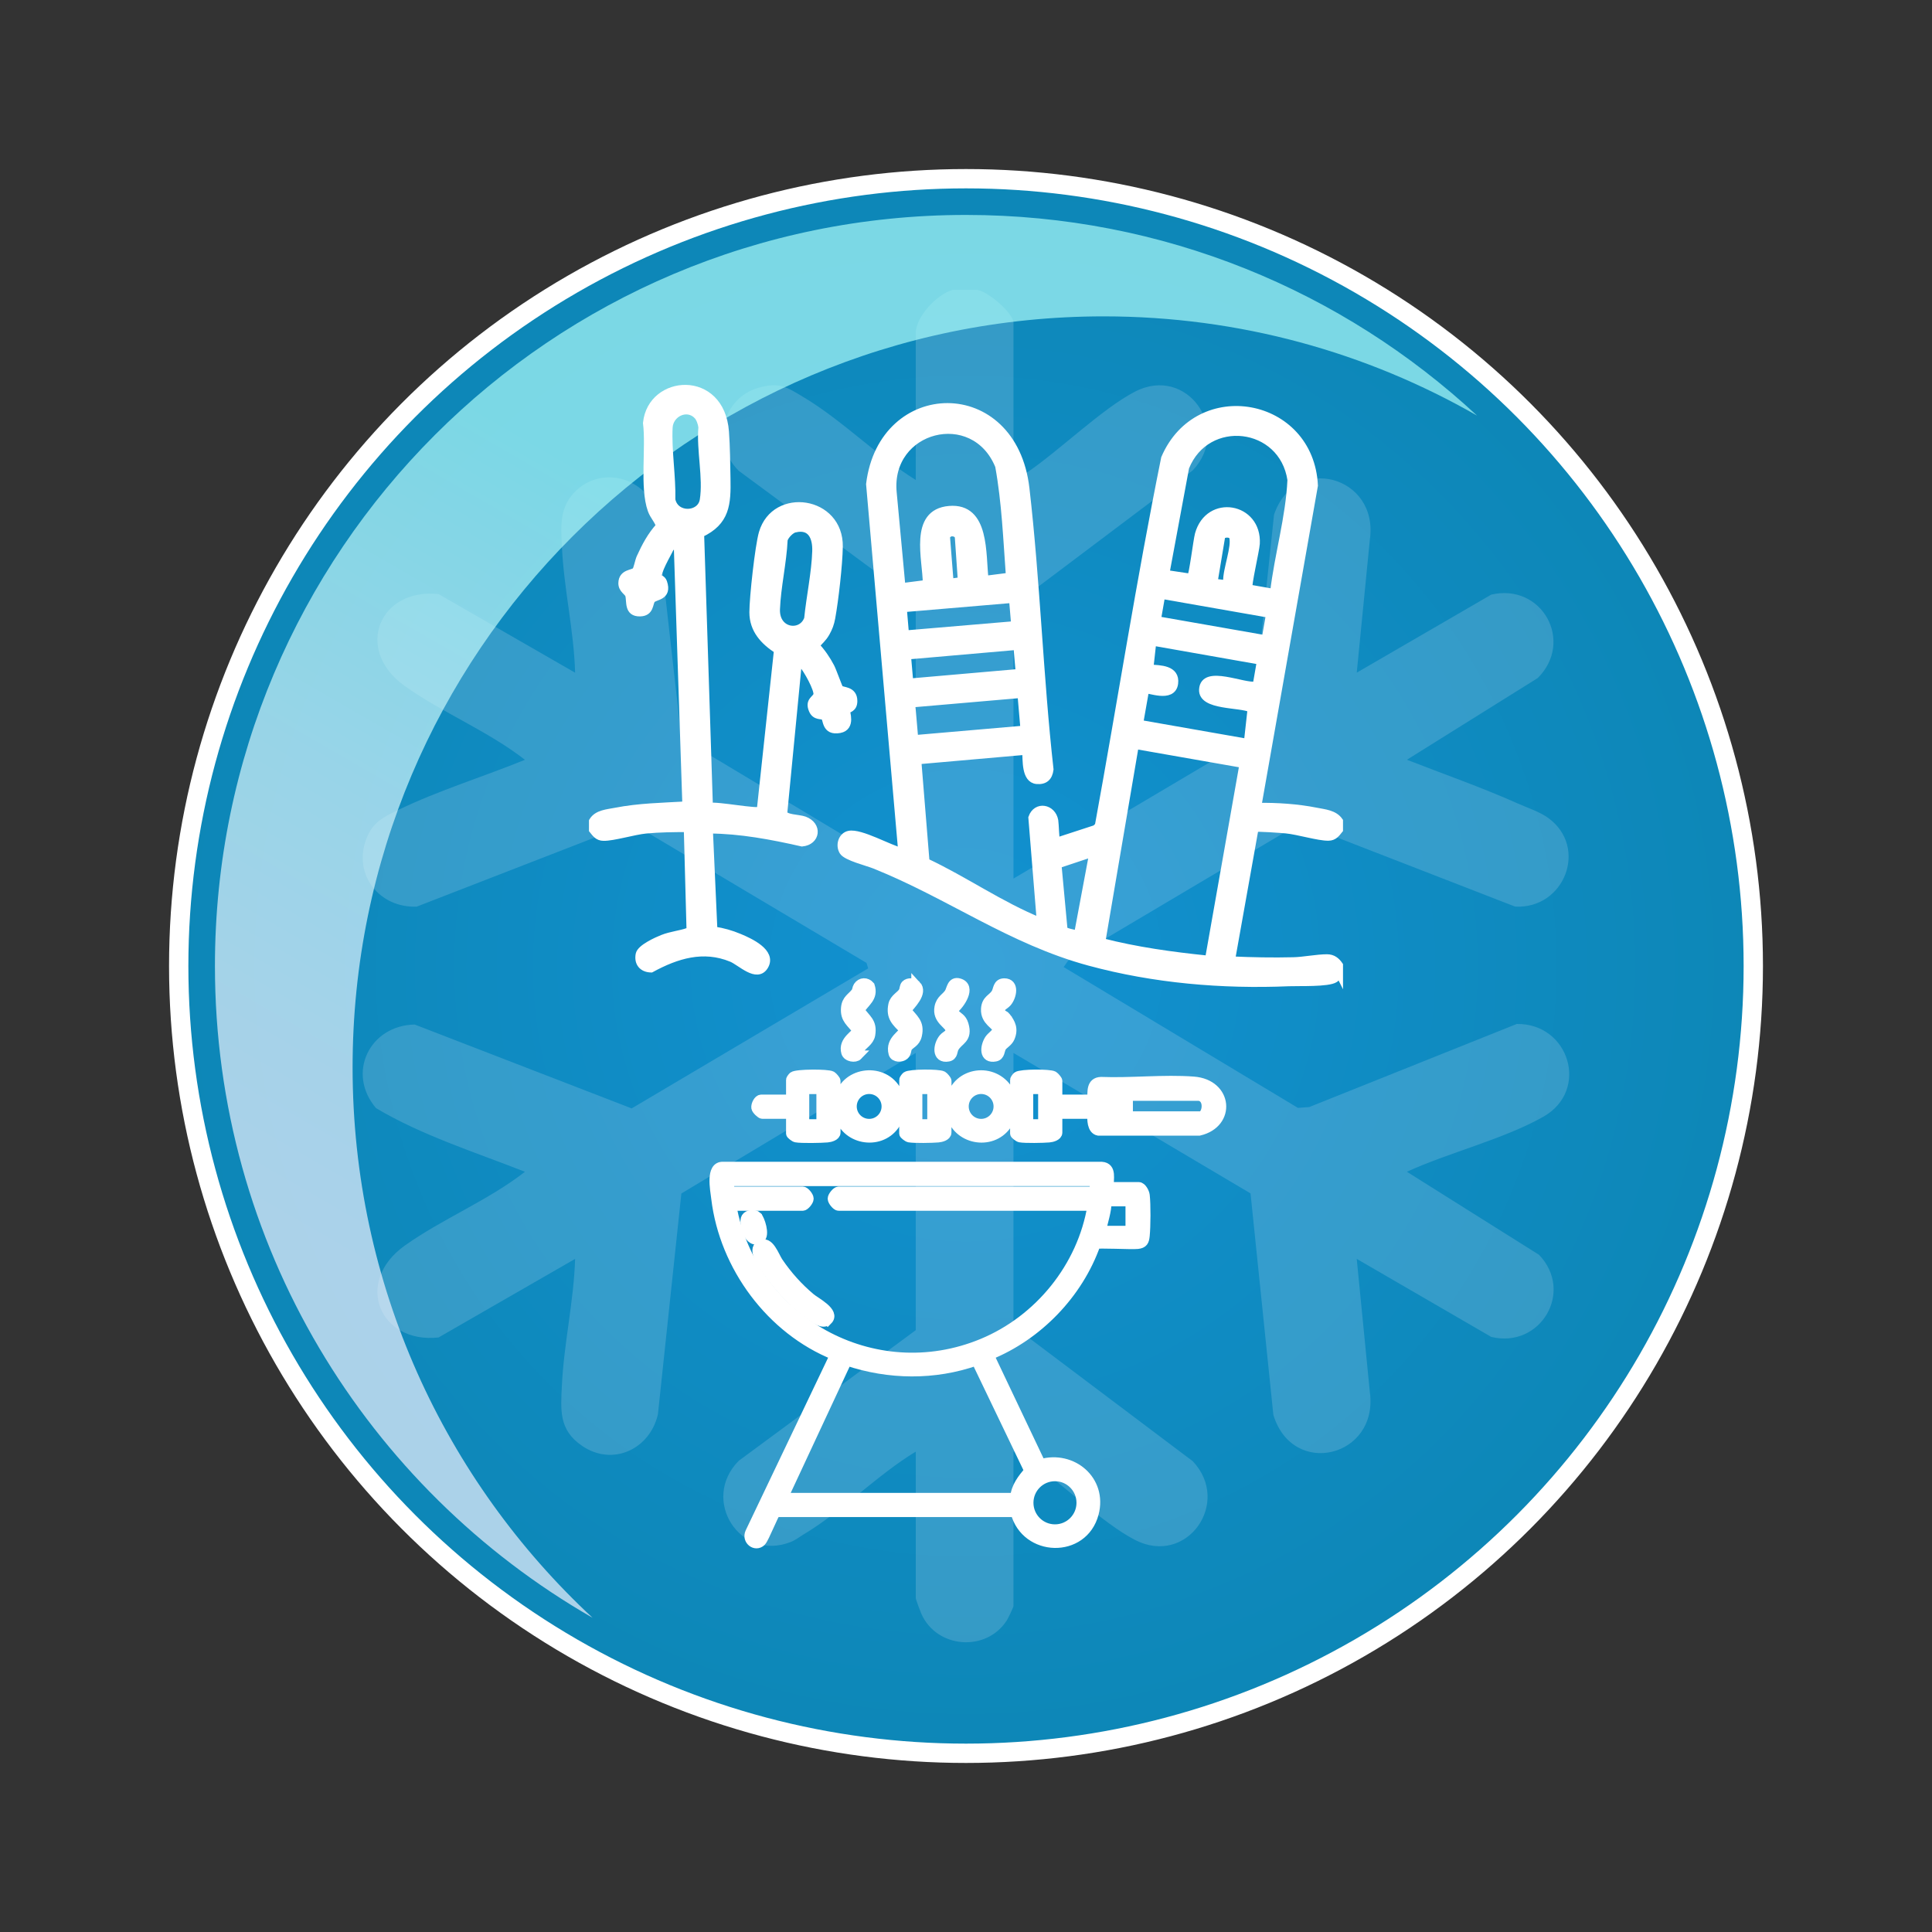 <?xml version="1.0" encoding="UTF-8"?>
<svg xmlns="http://www.w3.org/2000/svg" version="1.1" xmlns:xlink="http://www.w3.org/1999/xlink" viewBox="0 0 800 800">
  <rect x="0" y="0" width="800" height="800" fill="#333333" stroke="none"/>
  <!-- Generator: Adobe Illustrator 29.5.1, SVG Export Plug-In . SVG Version: 2.1.0 Build 141)  -->
  <defs>
    <style>
      .st0 {
        fill: url(#Névtelen_színátmenet_29);
        stroke-width: 8px;
      }

      .st0, .st1, .st2 {
        stroke: #fff;
        stroke-miterlimit: 10;
      }

      .st1 {
        stroke-width: 3px;
      }

      .st1, .st2 {
        fill: #fff;
      }

      .st3 {
        fill: #f2f4ff;
      }

      .st4 {
        isolation: isolate;
      }

      .st2 {
        stroke-width: 4px;
      }

      .st5 {
        fill: url(#Névtelen_színátmenet_35);
        opacity: .69;
      }

      .st5, .st6 {
        mix-blend-mode: soft-light;
      }

      .st6 {
        opacity: .17;
      }
    </style>
    <radialGradient id="Névtelen_színátmenet_29" data-name="Névtelen színátmenet 29" cx="400" cy="400" fx="400" fy="400" r="326" gradientUnits="userSpaceOnUse">
      <stop offset="0" stop-color="#1291d1"/>
      <stop offset="1" stop-color="#0d87b7"/>
    </radialGradient>
    <linearGradient id="Névtelen_színátmenet_35" data-name="Névtelen színátmenet 35" x1="164.69" y1="565.83" x2="425.01" y2="114.95" gradientUnits="userSpaceOnUse">
      <stop offset=".05" stop-color="#f2f4ff"/>
      <stop offset=".18" stop-color="#eaf4fe"/>
      <stop offset=".39" stop-color="#d6f7fc"/>
      <stop offset=".63" stop-color="#b5faf9"/>
      <stop offset=".69" stop-color="#adfcf9"/>
    </linearGradient>
  </defs>
  <g class="st4">
    <g id="Réteg_1">
      <g id="vilagos_kek">
        <circle class="st0" cx="400" cy="400" r="326"/>
        <g class="st6">
          <path class="st3" d="M404.35,120c4.52.35,15.31,9.74,15.31,13.67v65.05c2.15.15,3.66-1.74,5.33-2.87,13.72-9.29,31.41-26.69,45.02-33.7,21.45-11.05,40.11,15.52,23.88,32.62l-74.23,55.88v113.16l98.17-58.16,9.72-92.52c8.67-25.59,43.38-16.09,39.69,10.18l-5.44,55.22,55.69-32.31c20.98-4.9,34.47,19.38,19.25,34.55l-54.17,33.83c15.24,5.95,30.94,11.43,45.88,18.09,4.03,1.8,9.13,3.47,12.6,5.98,16.83,12.2,6.7,37.87-13.68,36.73l-88.99-34.55-96.14,57.03-1.81,2.55,97.01,58.32,4.67-.33,85.95-34.42c21.72-.31,30.27,27.5,11,38.42-16.33,9.25-39.15,14.83-56.5,22.78l54.71,34.38c14.66,15.27.57,38.95-19.79,34l-55.69-32.31,5.44,55.22c3.65,26.86-31.98,35.73-39.96,9.36l-9.45-91.69-98.17-58.16v113.16l74.23,55.88c16.23,17.1-2.42,43.68-23.88,32.62-13.61-7.01-31.3-24.41-45.02-33.7-1.67-1.13-3.18-3.02-5.33-2.87v63.96c0,.45-2.22,5.11-2.78,5.97-8.54,13.19-29.04,11.58-35.37-2.81-.45-1.02-2.3-5.96-2.3-6.44v-60.68c-15.91,9.61-30.49,24.73-46.22,34.14-1.83,1.09-3.49,2.45-5.5,3.25-20.97,8.35-37.59-17.44-21.58-33.6l73.29-54.08v-114.8l-97.05,58.2-9.71,91.42c-3.26,14.37-18.63,21.75-31.37,13.1-9.74-6.62-8.91-14.75-8.37-25.5.87-17.25,4.93-34.61,5.45-51.94l-56.54,32.54c-24.48,2.67-35.14-22.97-14-38.04,15.66-11.16,34.5-18.66,49.77-30.57-20.59-8.11-42.71-15.05-61.67-26.36-12.35-14.51-2.6-34.29,16.03-34.61l89.83,34.73,97.93-57.98-.68-2.26-97.25-57.87-89,34.56c-15.29.6-26.3-12.94-21.01-27.67,2.62-7.29,7.19-9.38,13.7-12.53,16.31-7.89,35.25-13.73,52.12-20.6-15.27-11.91-34.11-19.41-49.77-30.57-21.14-15.07-10.48-40.71,14-38.04l56.54,32.54c-.47-17.32-4.65-34.7-5.45-51.94-.41-8.71-1.12-16.42,5.41-22.99,10.6-10.66,27.99-6.22,33.36,7.18l10.68,94.83,97.05,58.2v-114.8l-73.29-54.08c-11.24-11.03-7.03-30.09,8.3-34.41,8.67-2.44,11.65-.21,18.77,4.06,15.74,9.44,30.42,24.36,46.22,34.14v-60.68c0-6.87,8.7-16.15,15.31-18.04h9.84Z"/>
        </g>
        <path class="st5" d="M146,442c0,90.02,38.25,171.11,99.38,227.9-93.44-53.65-156.38-154.42-156.38-269.9,0-171.76,139.24-311,311-311,81.74,0,156.11,31.53,211.62,83.1-45.54-26.15-98.34-41.1-154.62-41.1-171.76,0-311,139.24-311,311Z"/>
      </g>
      <g id="gasztro">
        <path class="st1" d="M554.6,403.26c-.69.56-1.11,1.62-1.82,2.09-2.81,1.87-14.99,1.36-19.01,1.53-27.71,1.17-55.84-1.22-82.69-8.49-32.61-8.83-57.91-27.74-88.97-40.18-3.04-1.22-11.63-3.3-13.08-5.62-1.59-2.56-.45-6.43,2.5-7.07,4.73-1.03,16.75,5.9,21.9,7.11l-13.3-152.15c5.19-42.43,59.39-43.67,64.64,1.78,4.46,38.6,5.66,77.71,9.97,116.34-.4,3.21-2.09,4.85-5.44,4.55-4.86-.44-4.29-8.46-4.52-12.11l-44.12,3.88-.57,1.24,3.31,40.69c16.16,7.59,30.84,17.99,47.41,24.7l-3.49-42.97c1.87-5.34,8.44-4.12,9.39,1.22.23,1.3.39,8.19.75,8.6l16.15-5.27,1.23-1.18c9.29-50.7,17.21-101.72,27.45-152.21,13.85-32.23,60.28-23.74,61.93,11.31l-23.43,132.89c8.01-.1,16.4.43,24.27,2,3.37.68,7.41.93,9.55,4.03v3.62c-1.29,1.59-2.21,2.98-4.51,3.03-4.06.08-12.56-2.54-17.54-3.02-1.65-.16-12.43-.97-12.92-.55l-9.73,54.48c8.51.38,17.16.55,25.7.34,4.21-.1,9.72-1.23,13.87-1.23,2.35,0,3.88,1.2,5.13,3.02v3.62ZM418.03,238.64c-1.12-15.23-1.73-30.7-4.46-45.7-10.28-25.26-46.46-15.94-43.76,11.13l3.62,38.89,10.18-1.3c0-9.85-5.91-29.35,9.45-30.66s13.52,18.64,14.79,28.94l10.18-1.3ZM527.41,245.35c1.82-15.62,6.47-30.96,7.19-46.65-3.49-23.45-34.97-27-43.7-5.17l-8.17,43.98,10.28,1.55c.82-.61,2.59-15.35,3.28-17.84,4.22-15.17,24.75-11.56,23.87,3.93-.15,2.6-3.68,17.74-3.01,18.39l10.26,1.81ZM398.12,240.47l-1.26-18.2c-.44-1.54-2.3-1.95-3.68-1.52l-1.34,1.1,1.53,19.28,4.75-.65ZM502.66,241.13l4.49.54.84-.95c-.24-4.63,3.75-14.53,2.44-18.49-.48-1.46-4.09-1.54-4.63.03l-3.14,18.87ZM480.99,246.48l-1.79,10.2,44.74,7.84,1.79-10.2-44.74-7.84ZM419.31,248.15l-45.32,3.84.9,10.56,45.32-3.84-.9-10.56ZM521.94,273.72l-44.64-7.87-1.21,10.84c4.36.24,11.01.27,10.25,6.27-.85,6.76-11.17,2.04-12.04,2.79l-2.44,13.84,44.69,7.84,1.55-13.9c-4.51-2.3-20.49-.84-20.09-8,.49-8.89,17.18-.74,22.21-1.85l1.73-9.96ZM421.13,267.61l-45.41,3.96.95,10.89,45.41-3.96-.95-10.89ZM422.81,287.51l-45.34,3.92,1.25,14.46,45.34-3.92-1.25-14.46ZM514.74,316.48l-44.69-7.84-13.84,81.31c14.31,3.69,28.98,5.71,43.68,7.22l.67-.51,14.17-80.18ZM452.53,353.24l-14.49,4.83,2.49,26.73c.4,1.24,4.38,1.44,5.68,2.18l6.32-33.74Z"/>
        <path class="st1" d="M245.4,339.98c1.94-3.18,6.12-3.35,9.55-4.03,9.59-1.88,19.37-2.03,29.1-2.6l-3.63-109.69-2.92,3.41c-.97,2.18-5.92,10.27-4.8,12.14.2.34,1.52.39,2.03,1.89,2.14,6.28-3.65,5.59-4.87,7.28-1.11,1.54-.46,5.25-4.82,5.36-5.24.12-3.91-4.75-4.66-7.35-.39-1.33-2.89-2.28-2.83-4.95.09-4.41,4.56-3.83,5.67-5.11.61-.7,1.22-4.1,1.82-5.42,2.12-4.68,4.55-9.29,8.08-13.09-.59-2.31-2.51-4.06-3.43-6.64-3.31-9.34-.64-25.74-1.94-36.02,1.87-18.53,30.79-20.77,32.6,3.62.46,6.2.51,13.07.63,19.26.21,10.67-.24,18.04-10.92,23.03l3.64,112.91c2.93-.81,20.41,2.74,21.17,1.42l7.11-66.16c-5.69-3.7-10.17-8.45-10.18-15.7-.01-5.97,2.32-27.41,3.93-32.88,5.15-17.51,32.07-13.75,31.76,5.74-.12,7.42-1.78,22.05-3.13,29.46-.43,2.35-1.09,4.13-2.25,6.19-1.33,2.36-2.74,3.31-4.31,5.29,2.45,2.51,4.62,5.73,6.25,8.85.84,1.62,3.26,8.49,3.68,8.98.95,1.09,5.78.24,5.78,5.11,0,3.28-2.36,3.13-3,4-.28.37,2.4,6.77-2.79,7.75-6.23,1.17-5.2-4.43-6.44-5.3-1.04-.74-3.61.2-4.86-2.68-1.72-3.95,1.36-4.44,1.87-6.31.58-2.12-4.24-10.75-5.96-12.51-.57-.59-.8-1.14-1.8-.91l-6.04,62.38c.44,2.18,6.26,2,8.6,2.86,5.9,2.18,5.07,8.86-.97,9.45-12.6-2.86-25.47-5.3-38.43-5.38l1.87,41.53c3.77.55,7.12,1.51,10.61,2.97,4.23,1.76,13.91,6.15,10.5,11.9-3.23,5.44-9.96-1.64-13.77-3.21-11.69-4.82-22.74-1.38-33.29,4.37-3.58-.09-5.58-2.43-4.9-6,.5-2.65,7.24-5.68,9.67-6.64,3.47-1.38,7.44-1.73,10.45-2.83.47-.17.83-.33.94-.87l-1.13-41.81c-5.7.02-11.54.06-17.21.61-4.97.48-13.48,3.1-17.54,3.02-2.3-.04-3.22-1.43-4.51-3.03v-3.62ZM288.68,172.02c-4.34-4.32-11.37-.8-11.66,5.01-.48,9.56,1.37,20.24,1.13,29.91,1.48,7.22,12.06,6.75,13.11.1,1.46-9.17-1.4-20.7-.57-30.1-.16-1.56-.92-3.82-2.02-4.92ZM329.17,218.96c-1.74.4-4.05,2.82-4.52,4.53-.43,9.4-2.83,19.49-3.18,28.78-.36,9.57,10.54,10.96,13.01,3.93.89-8.94,3.08-19.12,3.35-27.99.17-5.65-1.88-10.8-8.65-9.24Z"/>
        <g>
          <path class="st2" d="M395.38,419.77c1.24,1.48,2.86,1.73,3.67,4.45,1.82,6.11-2.17,6.29-4.01,9.66-.7,1.28-.3,3.28-2.37,3.68-4.95.96-4.32-4.81-2-7.59,1.09-1.31,3.05-1.57,2.73-3.76s-5.44-3.91-4.46-9.11c.63-3.33,2.94-3.95,4.18-6.05.89-1.52,1.01-4.78,3.99-3.95,5.32,1.47.37,8.85-2.27,10.82-.16.64.13,1.37.54,1.86Z"/>
          <path class="st2" d="M416.4,421c2.19,2.74,3.29,5.13,1.79,8.66-.79,1.85-2.69,2.62-3.49,3.93s-.48,3.56-2.55,3.96c-4.83.94-4.36-4.14-2.46-7.12.85-1.33,3.34-2.73,3.2-4.23-.18-1.9-4.95-3.37-4.68-8.37.21-3.94,2.83-4.23,4.21-6.51.95-1.56.6-4.22,3.46-4.22,4.25,0,3.11,5.46,1.09,7.85-1.21,1.43-3.68,1.91-2.48,4.48.38.81,1.51,1.04,1.92,1.56Z"/>
          <path class="st2" d="M355.25,436.99c-1.15,1.2-4.36.67-4.9-1.15-1.48-5.06,4.55-7.52,4.55-9.2-2.34-3.35-5.08-4.55-4.66-9.29.32-3.54,2.5-4.22,4.19-6.49.49-.67.41-1.63.89-2.36,1.22-1.86,3.48-1.87,4.9-.22,1.58,4.78-2.16,6.59-4.26,10,2.52,3.82,5.37,4.81,4.46,10.2-.47,2.76-3.37,4.06-4.35,5.86-.42.77-.34,2.14-.83,2.65Z"/>
          <path class="st2" d="M379.35,407.94c2.97,3.13-2.29,8.07-4.07,10.34,2.76,3.64,5.7,5.19,4.45,10.49-.7,2.99-2.97,3.37-3.93,4.89-.62.98-.31,2.32-1.39,3.25-1.21,1.04-4,1.02-4.48-.7-1.59-5.79,4.76-7.94,4.36-9.97-3.15-3.22-5.5-5.13-4.46-10.18.55-2.67,3.3-3.68,4.27-5.48.44-.81.3-2.05.96-2.75,1.02-1.09,3.33-.9,4.29.12Z"/>
          <g>
            <path class="st2" d="M459.23,491.47h12.29c1.23,0,2.42,2.26,2.56,3.47.44,3.76.38,12.92-.01,16.74-.23,2.25-.66,3.22-3.01,3.49-2.51.29-16.69-.52-17.35.05-7.24,20.53-24,37.82-44.11,45.95l21.39,45.01c13.02-3.71,25.54,6.86,21.97,20.49-4.42,16.85-28.23,16.09-32.51-.49h-99.11c-.73.19-4.85,10.84-6.12,12.1-2.39,2.36-6.1-.55-4.64-3.72l35.03-73.4c-26.29-10.53-45.71-36.68-49.1-64.89-.43-3.61-2.44-13.52,2.93-13.2h156.78c4.37.33,2.72,5.3,3.01,8.39ZM453.2,489.14h-151.18v4.18h30.38c.82,0,2.52,2.01,2.52,3.02s-1.7,3.02-2.52,3.02h-29.45c8.49,47.58,58.8,75.61,103.87,56.91,23.49-9.75,41.28-31.66,45.46-56.91h-105.04c-.82,0-2.52-2.01-2.52-3.02s1.7-3.02,2.52-3.02h105.97v-4.18ZM468.04,497.51h-9.74c-.04,4.12-1.5,8.08-2.32,12.08h12.06v-12.08ZM324.28,620.18h96c.37-4.59,3.07-7.83,5.84-11.17l-21.87-45.54c-17.31,6.09-36.21,5.84-53.53.02l-26.44,56.69ZM447.75,622.27c0-6.04-4.88-10.93-10.91-10.93s-10.91,4.89-10.91,10.93,4.88,10.93,10.91,10.93,10.91-4.89,10.91-10.93Z"/>
            <path class="st2" d="M342.72,546.65c-1.97,1.97-5.3-.69-6.99-1.83-6.32-4.27-14.07-12.5-18.23-18.9-1.53-2.36-6.11-8.27-2.75-10.31,3.73-2.28,5.85,4.54,7.49,6.96,3.81,5.61,8.23,10.55,13.42,14.9,2.16,1.81,10.37,5.88,7.07,9.19Z"/>
            <path class="st2" d="M313.5,503.67c1.17,1.12,3.38,7.73,1.23,9.12-4.53,2.93-7.11-6.37-5.78-8.58.83-1.38,3.48-1.56,4.55-.55Z"/>
          </g>
          <path class="st2" d="M346.08,455.22h1.38c1.97-11.21,17.5-13.66,23.4-4.15,1.22,1.97,1.03,4.81,3.51,4.15v-8.13c0-.2.69-1.16.96-1.36,1.44-1.07,13.41-1.12,14.99-.21.46.26,1.67,1.68,1.67,2.04v7.67l1.8-.05c2.47-11.54,17.81-13.6,23.8-3.53.89,1.5.72,4.09,2.68,3.58v-8.13c0-.2.69-1.16.96-1.36,1.44-1.07,13.41-1.12,14.99-.21.46.26,1.67,1.68,1.67,2.04v7.67h14.38c.01-3.15-.49-7.15,3.6-7.31,12.46.49,26.06-1.08,38.39-.14,14.19,1.08,15.57,17.36,2.3,20.46h-41.73c-2.72-.52-2.72-4.79-2.56-6.97h-14.38v7.67c0,1.43-2.3,2.01-3.46,2.11-2.34.22-10.01.36-12.07-.03-.61-.12-2.1-1.31-2.1-1.62v-8.13c-2.01-.36-2.38,3.04-3.51,4.62-6.31,8.81-20.61,5.96-22.98-4.56l-1.8-.06v7.67c0,1.43-2.3,2.01-3.46,2.11-2.34.22-10.01.36-12.07-.03-.61-.12-2.1-1.31-2.1-1.62v-8.13c-2.53-.67-2.65,2.77-3.97,4.62-6.29,8.79-20.73,5.98-22.94-4.61h-1.38s0,7.66,0,7.66c0,1.43-2.3,2.01-3.46,2.11-2.5.23-10.8.39-13-.03-.61-.12-2.1-1.31-2.1-1.62v-8.13h-11.83c-.59,0-2.45-1.75-2.56-2.58-.17-1.22.93-3.46,2.1-3.46h12.29v-8.13c0-.2.69-1.16.96-1.36,1.45-1.08,14.33-1.12,15.92-.21.46.26,1.67,1.68,1.67,2.04v7.67ZM340.05,451.04h-6.96v14.4h6.96v-14.4ZM367.04,458.15c0-3.95-3.19-7.15-7.14-7.15s-7.14,3.2-7.14,7.15,3.19,7.15,7.14,7.15,7.14-3.2,7.14-7.15ZM385.96,451.04h-6.03v14.4h6.03v-14.4ZM413.41,458.15c0-3.95-3.19-7.15-7.14-7.15s-7.14,3.2-7.14,7.15,3.19,7.15,7.14,7.15,7.14-3.2,7.14-7.15ZM431.87,451.04h-6.03v14.4h6.03v-14.4ZM458.3,453.83v8.36h2.78v-8.36h-2.78ZM496.56,453.83h-29.45v8.36h29.91c2.87,0,4.07-7.56-.46-8.36Z"/>
        </g>
      </g>
    </g>
  </g>
</svg>